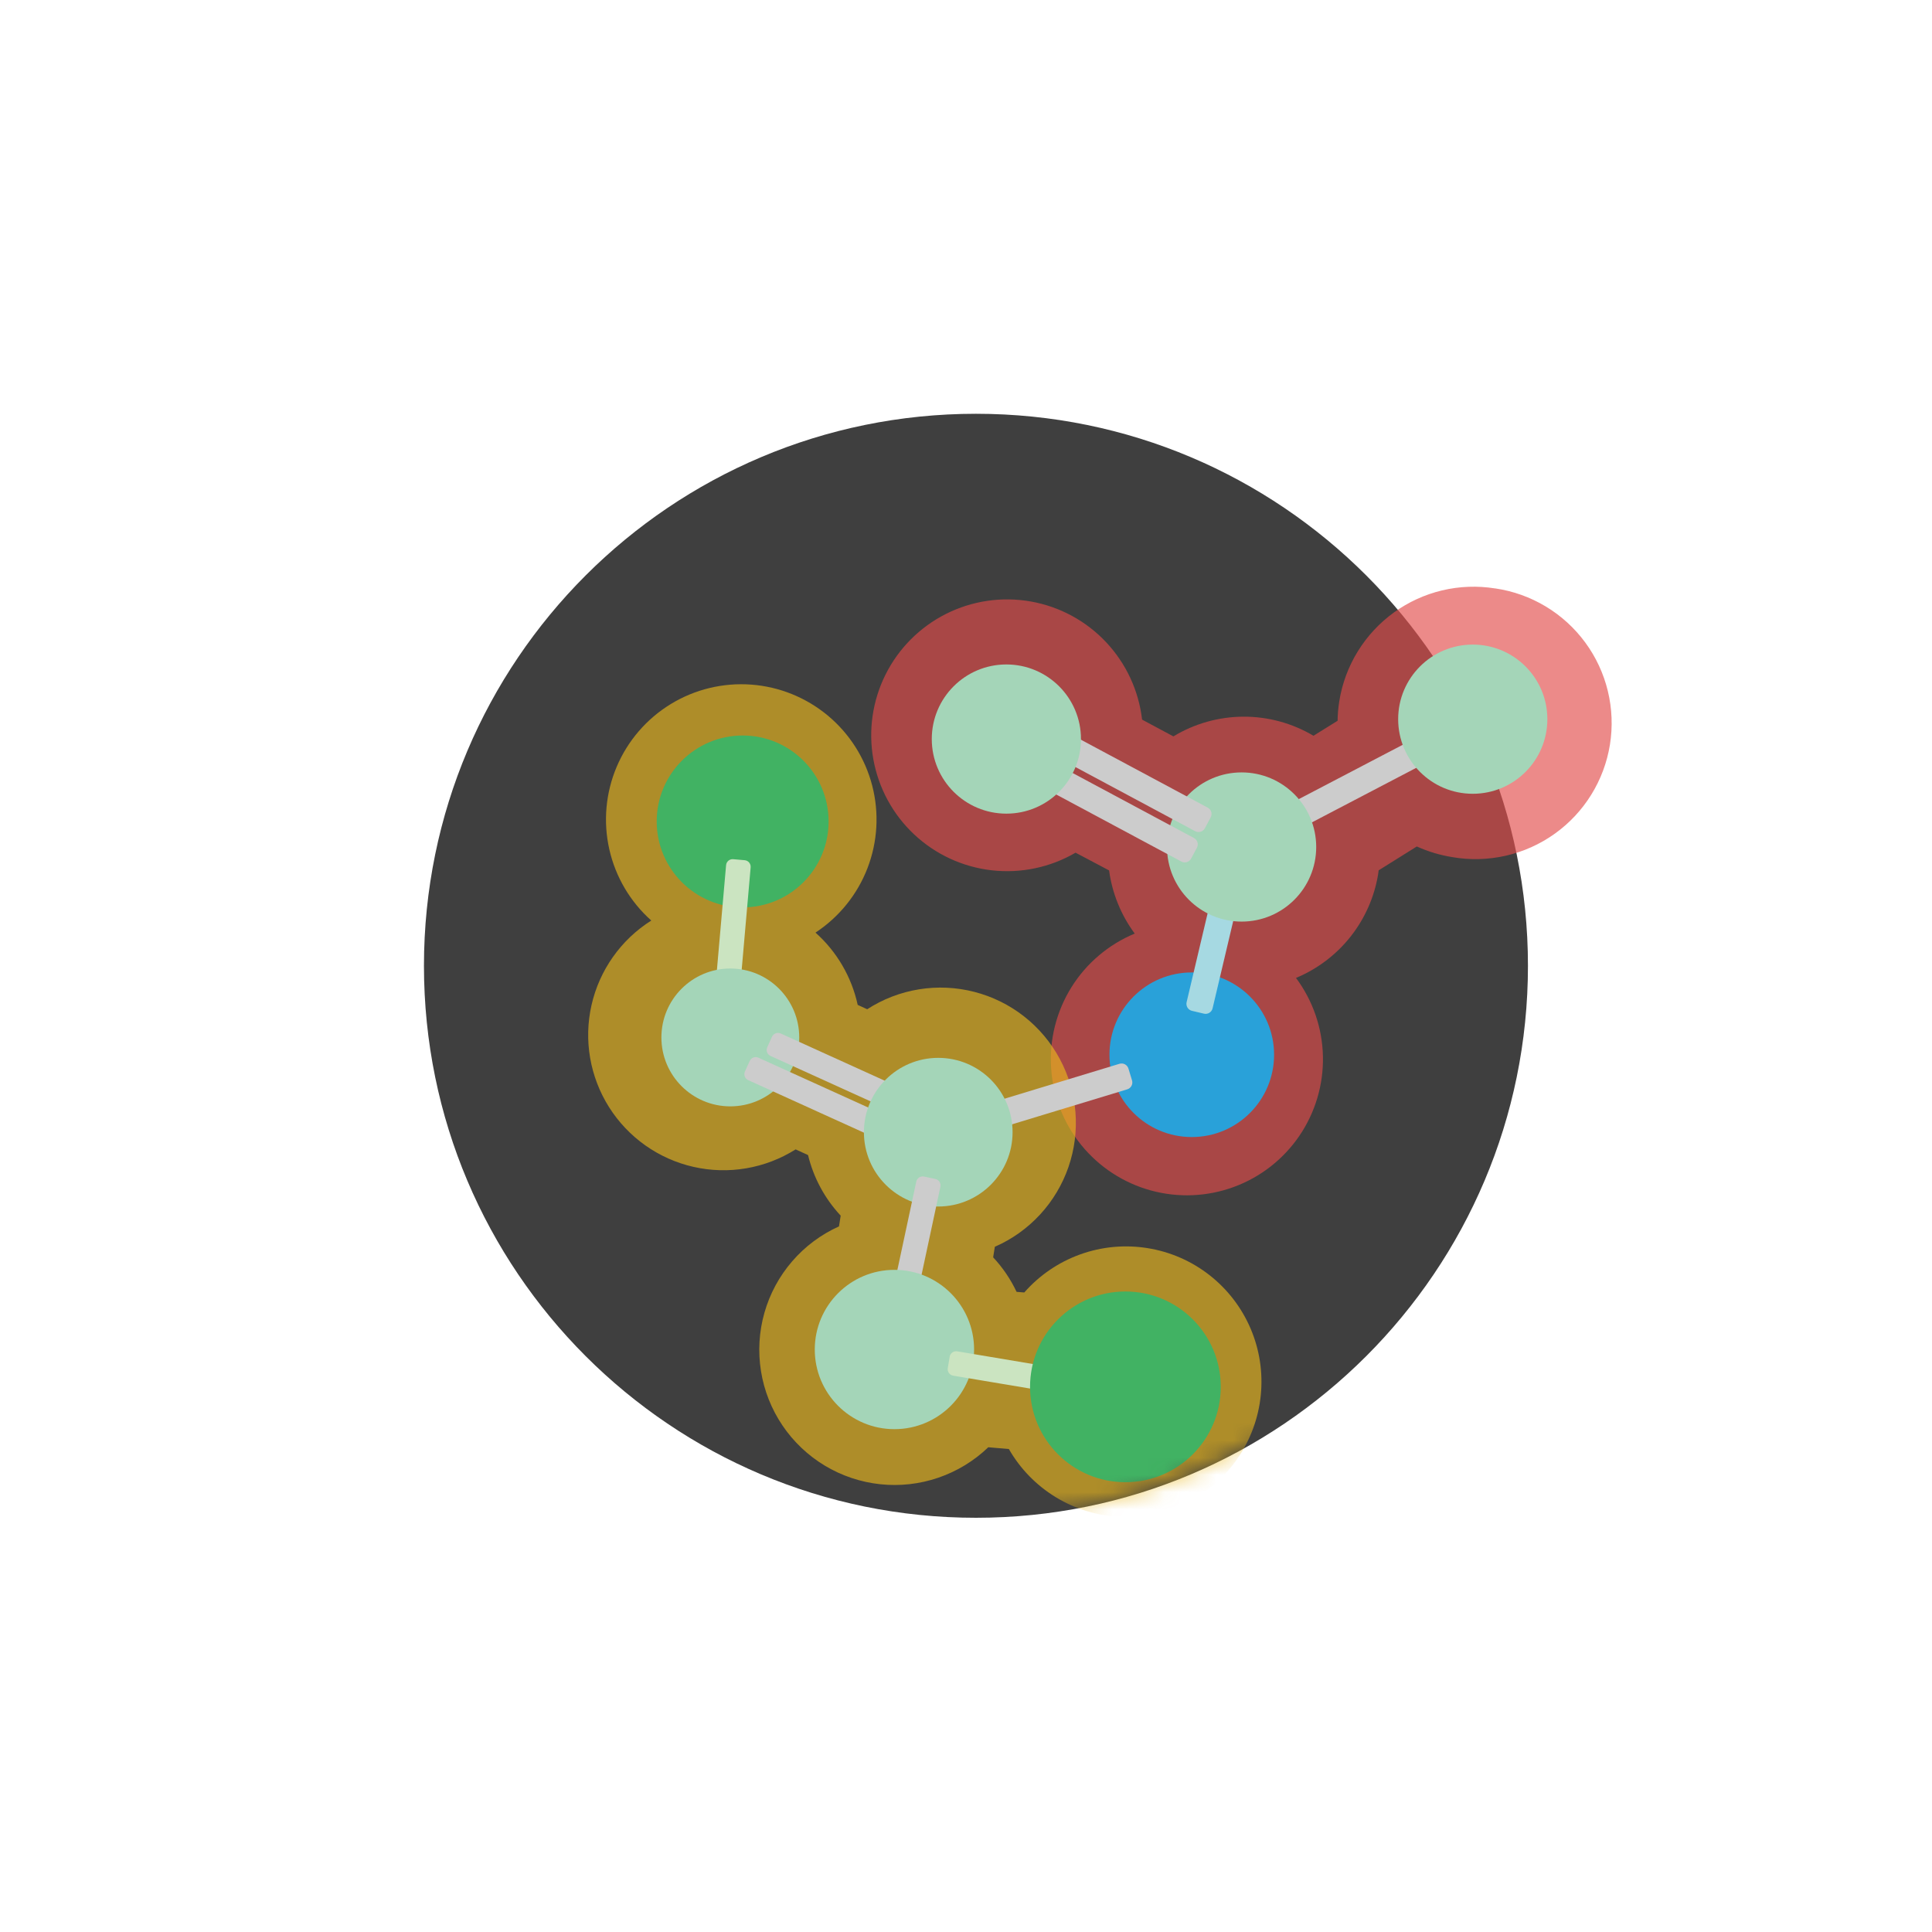 <svg width="112" height="112" viewBox="0 0 112 112" fill="none" xmlns="http://www.w3.org/2000/svg">
<path d="M56.577 87.987C74.25 87.987 88.577 73.66 88.577 55.987C88.577 38.314 74.25 23.987 56.577 23.987C38.904 23.987 24.577 38.314 24.577 55.987C24.577 73.66 38.904 87.987 56.577 87.987Z" fill="#3F3F3F"/>
<path opacity="0.65" d="M86.674 34.112C85.651 33.948 84.606 33.986 83.599 34.226C82.591 34.466 81.64 34.902 80.801 35.51C79.962 36.117 79.251 36.884 78.708 37.767C78.166 38.649 77.802 39.63 77.639 40.653C77.579 41.027 77.546 41.405 77.542 41.784L76.143 42.653C74.913 41.922 73.508 41.54 72.078 41.546C70.648 41.553 69.246 41.948 68.023 42.689L66.208 41.717C66.013 40.032 65.278 38.455 64.114 37.22C62.95 35.986 61.418 35.16 59.747 34.867C58.076 34.573 56.355 34.826 54.839 35.589C53.324 36.353 52.095 37.585 51.337 39.102C50.578 40.62 50.329 42.342 50.628 44.012C50.927 45.682 51.757 47.212 52.994 48.372C54.232 49.533 55.811 50.263 57.497 50.453C59.183 50.644 60.886 50.285 62.352 49.431L64.295 50.459C64.474 51.785 64.985 53.045 65.781 54.12C64.264 54.75 62.981 55.838 62.111 57.233C61.242 58.627 60.83 60.259 60.933 61.899C61.035 63.539 61.648 65.106 62.684 66.381C63.721 67.656 65.129 68.576 66.714 69.011C68.298 69.447 69.979 69.377 71.522 68.811C73.064 68.246 74.392 67.212 75.319 65.855C76.246 64.498 76.726 62.886 76.692 61.243C76.658 59.6 76.112 58.009 75.13 56.691C76.369 56.176 77.456 55.354 78.289 54.302C79.122 53.251 79.674 52.004 79.892 50.68L79.922 50.454L82.134 49.071C82.788 49.367 83.48 49.575 84.19 49.688C85.219 49.867 86.274 49.839 87.292 49.607C88.311 49.375 89.273 48.944 90.123 48.337C90.973 47.73 91.695 46.961 92.245 46.073C92.796 45.185 93.164 44.197 93.33 43.166C93.495 42.134 93.454 41.08 93.209 40.065C92.964 39.05 92.52 38.093 91.902 37.251C91.284 36.409 90.505 35.697 89.611 35.159C88.716 34.62 87.723 34.264 86.69 34.112H86.674Z" fill="#E24C4B"/>
<mask id="mask0_2762_76515" style="mask-type:luminance" maskUnits="userSpaceOnUse" x="24" y="23" width="65" height="65">
<path d="M56.577 87.987C74.25 87.987 88.577 73.66 88.577 55.987C88.577 38.314 74.25 23.987 56.577 23.987C38.904 23.987 24.577 38.314 24.577 55.987C24.577 73.66 38.904 87.987 56.577 87.987Z" fill="white"/>
</mask>
<g mask="url(#mask0_2762_76515)">
<path opacity="0.65" d="M66.522 72.355C65.211 72.144 63.868 72.269 62.619 72.719C61.37 73.169 60.255 73.928 59.379 74.926L58.932 74.89C58.586 74.156 58.128 73.481 57.574 72.889L57.672 72.277C58.664 71.843 59.556 71.208 60.29 70.412C61.025 69.617 61.586 68.677 61.94 67.654C62.293 66.63 62.431 65.544 62.344 64.465C62.257 63.386 61.948 62.336 61.435 61.382C60.923 60.428 60.218 59.59 59.366 58.922C58.514 58.254 57.532 57.77 56.483 57.5C55.435 57.23 54.342 57.179 53.273 57.353C52.204 57.526 51.182 57.919 50.273 58.507L49.722 58.255C49.369 56.634 48.512 55.167 47.275 54.064C48.645 53.164 49.698 51.859 50.288 50.33C50.878 48.801 50.974 47.126 50.562 45.539C50.151 43.953 49.253 42.535 47.994 41.486C46.736 40.436 45.18 39.807 43.546 39.687C41.912 39.567 40.281 39.962 38.883 40.816C37.484 41.671 36.389 42.942 35.75 44.451C35.111 45.96 34.961 47.631 35.321 49.23C35.681 50.829 36.532 52.275 37.756 53.364C35.997 54.474 34.751 56.237 34.291 58.265C33.831 60.294 34.197 62.422 35.306 64.181C36.416 65.94 38.178 67.187 40.207 67.646C42.235 68.106 44.363 67.741 46.123 66.631L46.843 66.96C47.161 68.274 47.813 69.484 48.735 70.472L48.637 71.095C47.595 71.564 46.668 72.255 45.922 73.121C45.175 73.986 44.626 75.004 44.314 76.103C44.002 77.203 43.934 78.357 44.115 79.485C44.295 80.614 44.721 81.689 45.361 82.636C46.001 83.583 46.84 84.379 47.82 84.967C48.799 85.555 49.896 85.923 51.032 86.043C52.169 86.163 53.318 86.034 54.399 85.663C55.48 85.293 56.468 84.691 57.292 83.899L58.485 84.002C59.144 85.151 60.084 86.114 61.216 86.802C62.349 87.489 63.637 87.879 64.961 87.933C66.284 87.989 67.6 87.707 68.786 87.116C69.971 86.525 70.988 85.643 71.74 84.552C72.493 83.462 72.957 82.199 73.089 80.88C73.221 79.562 73.017 78.232 72.496 77.014C71.975 75.796 71.153 74.73 70.109 73.915C69.064 73.1 67.83 72.563 66.522 72.355Z" fill="#EAB71E"/>
<path d="M43.053 52.603C45.805 52.603 48.035 50.372 48.035 47.62C48.035 44.868 45.805 42.638 43.053 42.638C40.301 42.638 38.07 44.868 38.07 47.62C38.07 50.372 40.301 52.603 43.053 52.603Z" fill="#41B263"/>
<path d="M41.691 59.101L42.357 59.159C42.566 59.177 42.751 59.023 42.769 58.813L43.516 50.279C43.534 50.069 43.379 49.885 43.17 49.867L42.504 49.808C42.294 49.79 42.11 49.945 42.092 50.154L41.345 58.689C41.327 58.898 41.481 59.083 41.691 59.101Z" fill="#CBE4C1"/>
<path d="M42.338 64.137C44.544 64.137 46.333 62.348 46.333 60.142C46.333 57.935 44.544 56.146 42.338 56.146C40.131 56.146 38.342 57.935 38.342 60.142C38.342 62.348 40.131 64.137 42.338 64.137Z" fill="#A4D5B8"/>
<path d="M44.754 60.102L44.478 60.71C44.391 60.902 44.476 61.127 44.667 61.214L51.719 64.415C51.911 64.501 52.136 64.417 52.223 64.225L52.499 63.617C52.586 63.425 52.501 63.2 52.31 63.113L45.258 59.912C45.067 59.825 44.841 59.91 44.754 60.102Z" fill="#CCCCCC"/>
<path d="M43.462 61.505L43.186 62.114C43.099 62.305 43.184 62.531 43.375 62.617L50.315 65.767C50.506 65.853 50.732 65.769 50.819 65.577L51.095 64.969C51.182 64.777 51.097 64.552 50.906 64.465L43.966 61.316C43.775 61.229 43.549 61.313 43.462 61.505Z" fill="#CCCCCC"/>
<path d="M69.088 65.916C71.723 65.916 73.86 63.78 73.86 61.145C73.86 58.509 71.723 56.373 69.088 56.373C66.452 56.373 64.316 58.509 64.316 61.145C64.316 63.78 66.452 65.916 69.088 65.916Z" fill="#29A1D9"/>
<path d="M71.997 49.445L71.301 49.281C71.078 49.228 70.853 49.366 70.8 49.59L68.789 58.097C68.736 58.321 68.875 58.546 69.099 58.599L69.794 58.763C70.018 58.816 70.243 58.677 70.295 58.453L72.306 49.946C72.359 49.722 72.221 49.498 71.997 49.445Z" fill="#A6D9E2"/>
<path d="M82.902 43.624L82.57 42.991C82.464 42.787 82.212 42.708 82.008 42.815L74.261 46.864C74.058 46.971 73.979 47.223 74.085 47.427L74.416 48.06C74.523 48.264 74.775 48.343 74.978 48.236L82.725 44.186C82.929 44.08 83.008 43.828 82.902 43.624Z" fill="#CCCCCC"/>
<path d="M65.625 62.631L65.417 61.947C65.351 61.727 65.118 61.602 64.898 61.669L56.533 64.209C56.313 64.276 56.189 64.508 56.256 64.728L56.463 65.412C56.53 65.632 56.763 65.757 56.983 65.69L65.347 63.15C65.568 63.083 65.692 62.851 65.625 62.631Z" fill="#CCCCCC"/>
<path d="M71.977 53.426C74.366 53.426 76.302 51.49 76.302 49.101C76.302 46.713 74.366 44.777 71.977 44.777C69.589 44.777 67.653 46.713 67.653 49.101C67.653 51.49 69.589 53.426 71.977 53.426Z" fill="#A4D5B8"/>
<path d="M69.848 48.014L70.185 47.384C70.294 47.181 70.218 46.929 70.015 46.82L61.851 42.447C61.648 42.338 61.396 42.414 61.288 42.617L60.95 43.247C60.841 43.45 60.918 43.703 61.12 43.811L69.284 48.185C69.487 48.293 69.739 48.217 69.848 48.014Z" fill="#CCCCCC"/>
<path d="M69.049 49.775L69.386 49.145C69.495 48.942 69.419 48.689 69.216 48.581L61.053 44.207C60.85 44.099 60.597 44.175 60.489 44.378L60.151 45.008C60.042 45.21 60.119 45.463 60.322 45.572L68.485 49.945C68.688 50.054 68.94 49.977 69.049 49.775Z" fill="#CCCCCC"/>
<path d="M58.34 47.168C60.729 47.168 62.665 45.232 62.665 42.843C62.665 40.455 60.729 38.519 58.34 38.519C55.952 38.519 54.016 40.455 54.016 42.843C54.016 45.232 55.952 47.168 58.34 47.168Z" fill="#A4D5B8"/>
<path d="M54.391 69.943C56.771 69.943 58.7 68.013 58.7 65.634C58.7 63.254 56.771 61.325 54.391 61.325C52.011 61.325 50.082 63.254 50.082 65.634C50.082 68.013 52.011 69.943 54.391 69.943Z" fill="#A4D5B8"/>
<path d="M54.224 68.346L53.57 68.206C53.364 68.162 53.162 68.293 53.118 68.498L51.426 76.403C51.382 76.609 51.513 76.811 51.719 76.855L52.373 76.995C52.578 77.039 52.78 76.908 52.824 76.702L54.516 68.798C54.56 68.592 54.429 68.39 54.224 68.346Z" fill="#CCCCCC"/>
<path d="M51.851 82.85C54.401 82.85 56.469 80.782 56.469 78.232C56.469 75.682 54.401 73.614 51.851 73.614C49.301 73.614 47.233 75.682 47.233 78.232C47.233 80.782 49.301 82.85 51.851 82.85Z" fill="#A4D5B8"/>
<path d="M55.054 78.65L54.944 79.309C54.909 79.517 55.049 79.713 55.256 79.748L63.705 81.166C63.912 81.201 64.108 81.061 64.143 80.854L64.254 80.195C64.289 79.987 64.149 79.791 63.941 79.756L55.493 78.338C55.286 78.303 55.089 78.443 55.054 78.65Z" fill="#CBE4C1"/>
<path d="M65.241 85.925C68.294 85.925 70.769 83.45 70.769 80.397C70.769 77.344 68.294 74.869 65.241 74.869C62.188 74.869 59.713 77.344 59.713 80.397C59.713 83.45 62.188 85.925 65.241 85.925Z" fill="#41B263"/>
</g>
<path d="M85.378 46.016C87.766 46.016 89.702 44.08 89.702 41.691C89.702 39.303 87.766 37.367 85.378 37.367C82.989 37.367 81.053 39.303 81.053 41.691C81.053 44.08 82.989 46.016 85.378 46.016Z" fill="#A4D5B8"/>
</svg>
